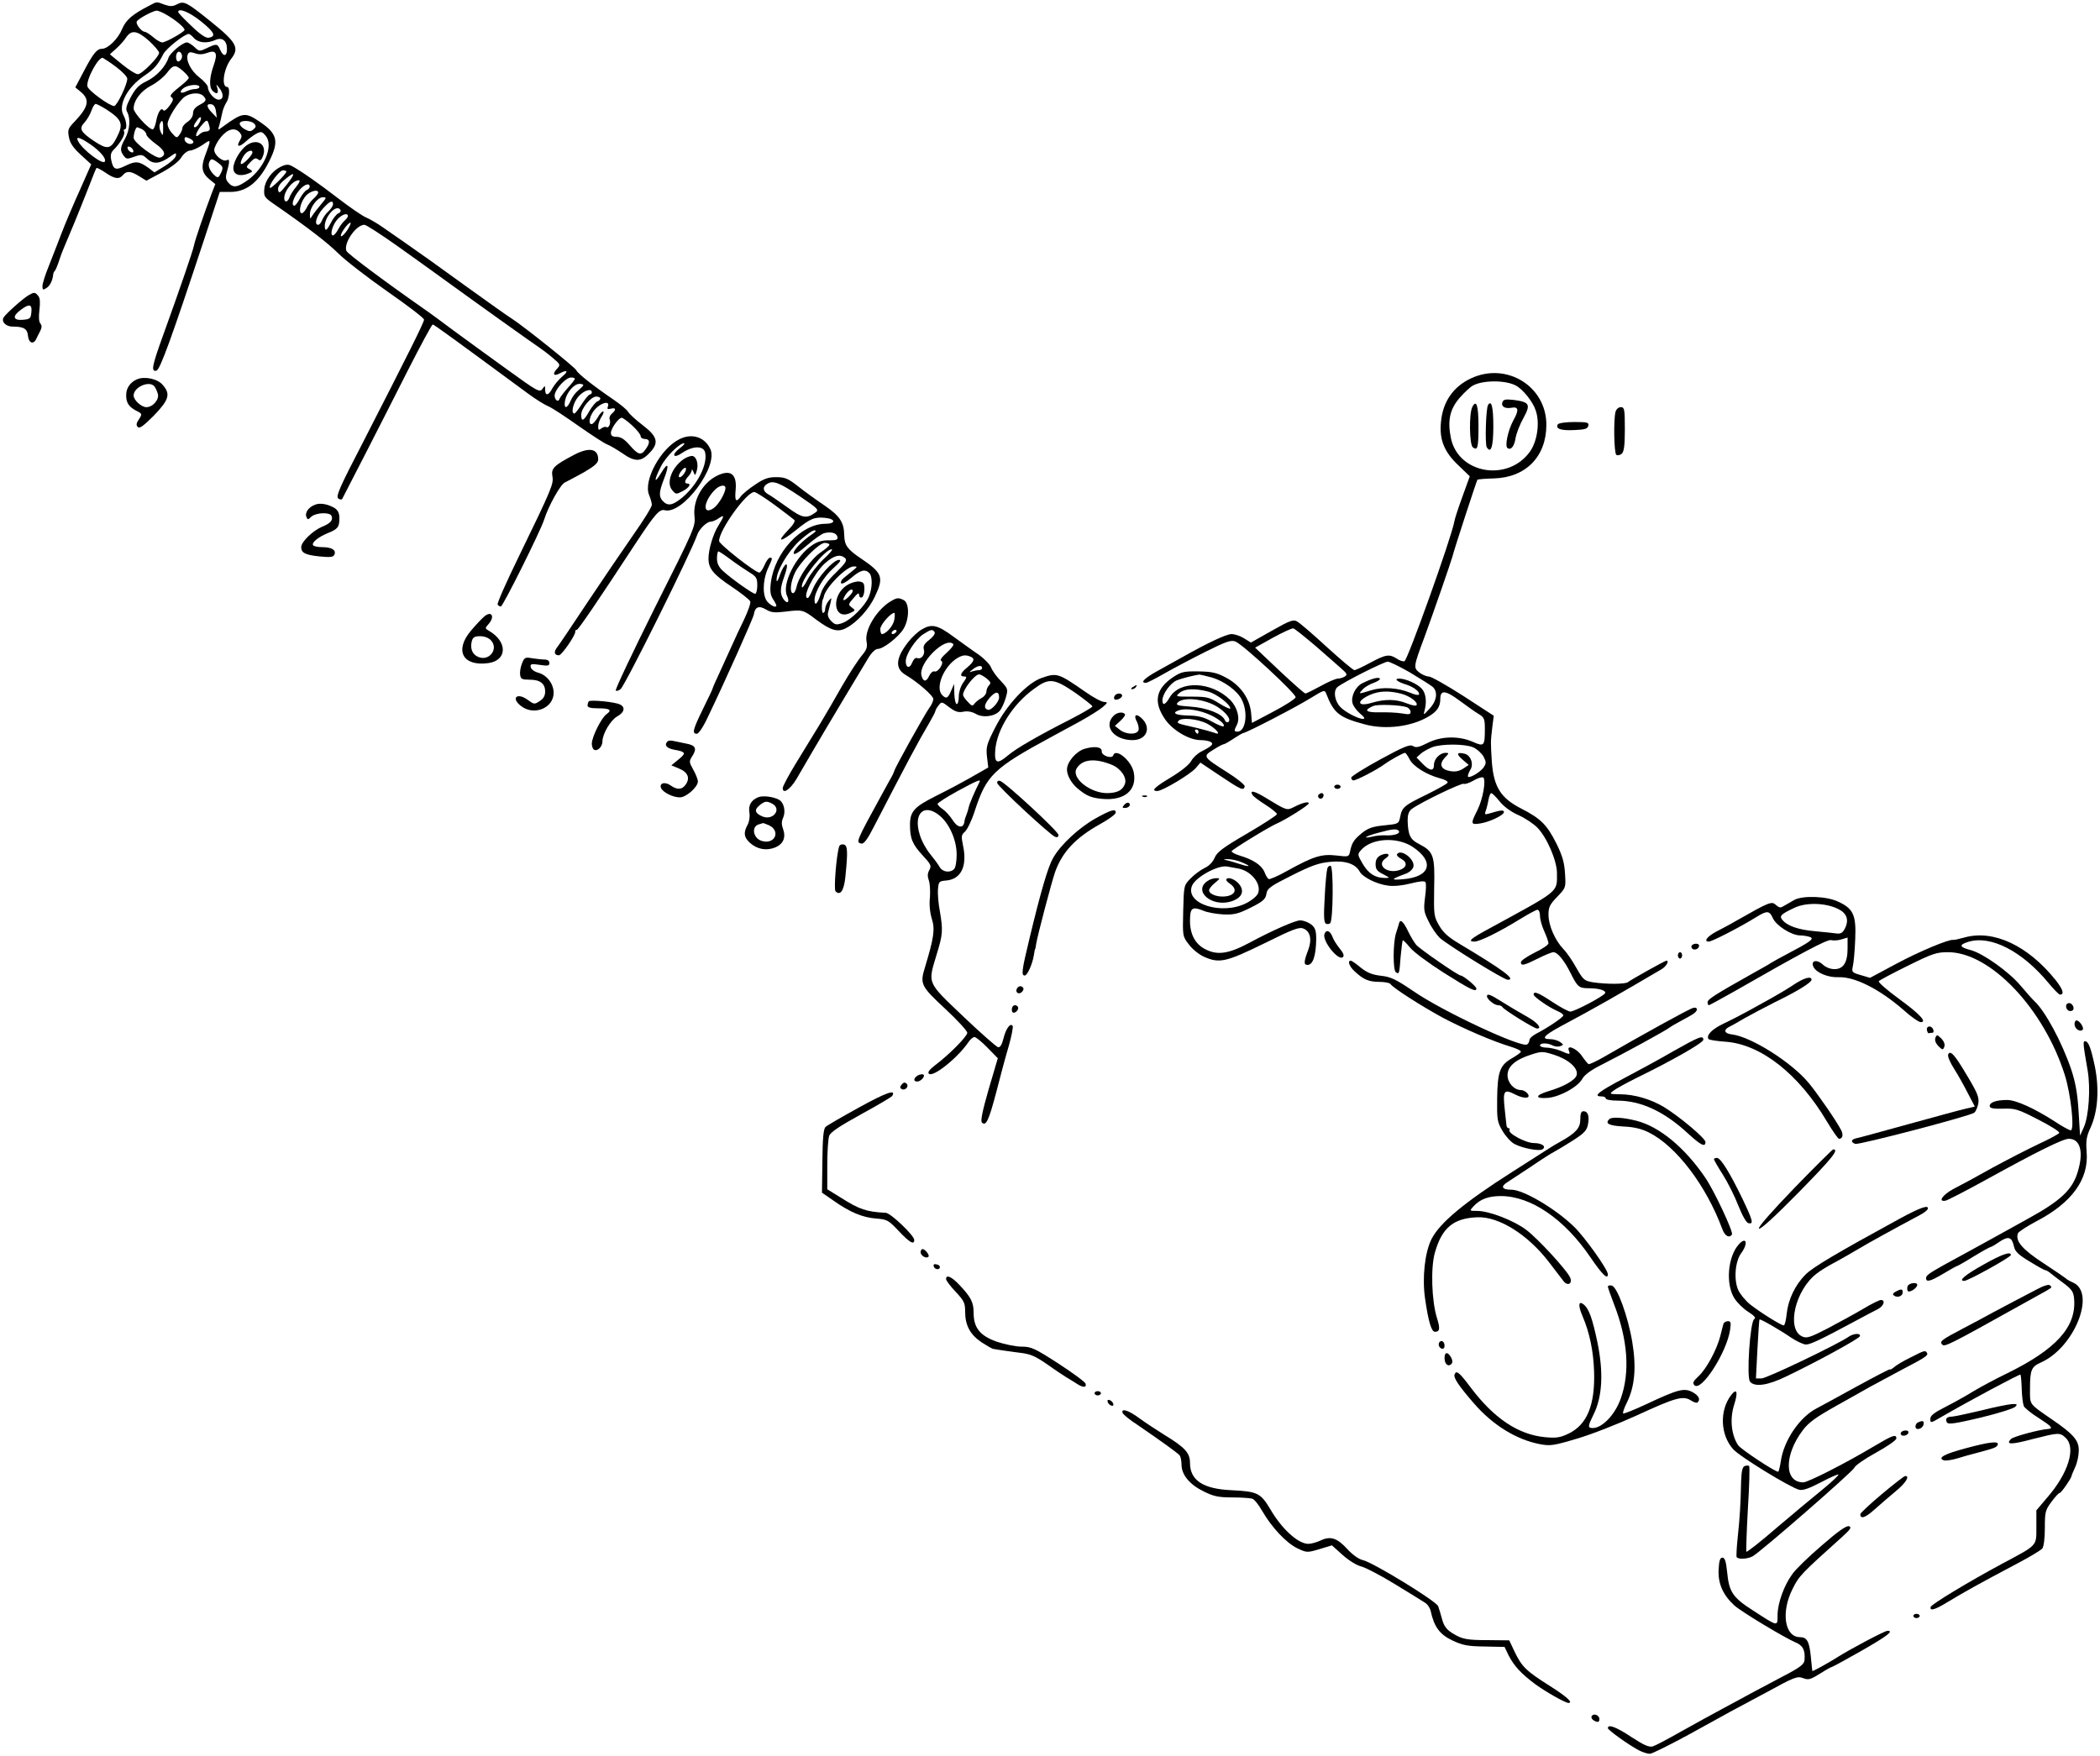 <?xml version="1.0" standalone="no"?>
<!DOCTYPE svg PUBLIC "-//W3C//DTD SVG 20010904//EN"
 "http://www.w3.org/TR/2001/REC-SVG-20010904/DTD/svg10.dtd">
<svg version="1.0" xmlns="http://www.w3.org/2000/svg"
 width="990pt" height="828pt" viewBox="0 0 990 828"
 preserveAspectRatio="xMidYMid meet">
<g transform="translate(0,828) scale(0.1,-0.1)"
fill="#000000" stroke="none">
<path d="M705 8254 c-82 -42 -111 -68 -129 -110 -19 -47 -67 -94 -95 -94 -24
0 -42 -22 -87 -108 l-39 -74 28 -23 c41 -36 34 -69 -30 -137 -32 -33 -35 -40
-28 -75 5 -28 20 -50 56 -83 l49 -45 -53 -120 c-30 -66 -69 -158 -87 -205 -18
-47 -45 -117 -61 -157 -16 -39 -29 -81 -29 -92 0 -18 3 -20 19 -9 17 10 29 36
32 65 0 5 4 13 9 18 4 6 13 28 20 50 7 22 21 58 31 80 20 46 56 133 106 260
19 50 36 92 38 93 2 2 21 -8 42 -22 43 -30 65 -33 83 -11 17 20 36 19 76 -6
l34 -21 73 39 c44 24 80 51 92 71 11 18 29 31 40 32 11 0 38 12 59 26 43 30
43 31 11 -55 -18 -51 -13 -78 24 -108 l26 -21 -19 -49 c-33 -88 -78 -218 -82
-242 -6 -28 -66 -203 -143 -416 -55 -152 -60 -178 -34 -173 17 3 70 149 225
618 l74 225 50 0 c80 0 140 51 191 161 37 80 27 115 -47 166 -74 51 -84 50
-179 -19 -24 -18 -25 -18 -17 7 4 14 10 39 13 55 3 17 12 39 19 50 16 22 19
75 5 75 -29 0 -17 87 19 133 40 51 25 78 -97 176 -113 91 -126 98 -158 81 -21
-11 -32 -11 -59 -2 -40 15 -35 15 -71 -4z m84 -46 c42 -25 81 -58 81 -69 0 -9
-88 -59 -105 -59 -8 0 -27 11 -43 25 -17 14 -34 25 -39 25 -16 0 -45 38 -38
49 8 14 76 50 94 51 7 0 30 -10 50 -22z m159 -29 c63 -51 73 -71 35 -77 -13
-2 -41 17 -81 56 -34 32 -62 62 -62 65 0 22 53 0 108 -44z m-245 -92 c26 -24
47 -49 47 -56 0 -19 -81 -101 -100 -101 -10 0 -43 21 -75 47 l-57 47 30 27
c17 15 38 39 47 53 25 37 53 32 108 -17z m212 13 c20 -22 61 -26 99 -9 33 15
56 -2 56 -42 0 -36 -17 -38 -32 -4 -13 30 -17 30 -63 8 -34 -16 -36 -16 -58 5
-13 12 -29 22 -36 22 -20 0 -80 -50 -87 -73 -13 -41 -57 -88 -103 -110 -36
-17 -52 -34 -74 -74 -22 -42 -26 -57 -17 -72 16 -31 12 -83 -10 -124 -24 -43
-25 -57 -7 -81 12 -17 17 -17 50 -5 34 12 38 11 61 -10 29 -27 60 -24 109 11
27 19 29 19 26 3 -2 -10 -26 -32 -52 -48 l-49 -30 -26 20 c-46 33 -62 35 -109
12 -49 -24 -59 -20 -69 28 -4 23 -1 35 14 49 30 30 54 72 47 84 -3 5 -2 10 3
10 12 0 9 40 -6 67 -26 48 18 131 97 185 48 32 65 52 91 103 13 26 100 95 120
95 4 0 15 -9 25 -20z m-58 -94 c-4 -9 -11 -16 -17 -16 -11 0 -14 33 -3 43 11
11 26 -10 20 -27z m118 24 c44 17 53 0 32 -59 -20 -57 -22 -102 -5 -119 19
-19 30 -14 23 11 -7 22 -7 22 9 2 22 -28 20 -55 -3 -55 -21 0 -51 35 -51 60
-1 8 -19 29 -40 45 -40 31 -65 80 -55 108 5 12 12 13 34 6 18 -7 37 -6 56 1z
m-427 -66 c29 -22 52 -46 52 -55 0 -28 -49 -129 -62 -129 -23 1 -123 74 -126
93 -6 33 53 141 73 134 6 -3 35 -22 63 -43z m315 -19 c15 -13 27 -28 27 -32 0
-4 -14 -19 -32 -33 -53 -42 -61 -52 -48 -60 9 -6 6 -16 -11 -39 -13 -18 -26
-27 -29 -21 -10 16 -26 -9 -34 -52 -4 -21 -11 -38 -16 -38 -19 0 -90 78 -90
98 0 38 34 83 82 108 26 13 59 40 74 59 31 41 40 42 77 10z m77 -75 c0 -5 -9
-10 -21 -10 -11 0 -29 -5 -41 -11 -27 -14 -36 -2 -12 16 22 16 74 20 74 5z
m18 -42 c18 -18 15 -26 -18 -43 -20 -11 -30 -23 -30 -39 0 -14 -10 -30 -25
-40 -14 -9 -25 -22 -25 -29 0 -7 -6 -21 -13 -31 -13 -18 -15 -18 -35 5 -12 12
-22 32 -22 44 0 27 51 107 81 129 28 19 70 21 87 4z m-455 -65 c73 -48 80 -68
47 -132 -28 -55 -44 -58 -107 -16 -64 43 -72 59 -44 88 11 13 26 37 32 55 6
18 15 32 20 32 5 0 28 -12 52 -27z m515 -8 l4 -30 -24 25 c-26 27 -26 43 0 38
10 -2 18 -15 20 -33z m-78 -54 c-6 -12 -15 -21 -21 -21 -10 0 -5 13 14 38 15
19 20 7 7 -17z m49 -28 c1 -7 -7 -13 -17 -13 -10 0 -23 -5 -30 -12 -26 -26
-22 3 4 36 25 30 30 33 36 18 3 -9 7 -23 7 -29z m-220 0 c0 -34 -1 -36 -11
-16 -6 12 -8 29 -5 37 11 27 17 18 16 -21z m430 23 c9 -10 8 -16 -4 -26 -13
-11 -20 -11 -40 0 -14 7 -25 19 -25 27 0 17 54 17 69 -1z m-528 -26 c10 -6 19
-17 19 -24 0 -7 20 -27 45 -45 43 -31 50 -53 21 -64 -20 -8 -126 71 -126 93 0
21 10 50 17 50 2 0 13 -5 24 -10z m460 -16 c10 -13 10 -19 0 -36 -19 -31 -4
-34 27 -6 15 14 38 31 51 38 22 11 27 10 44 -11 36 -44 -3 -145 -79 -204 -53
-39 -74 -43 -97 -17 -13 15 -15 25 -7 53 13 44 13 62 0 54 -18 -11 -60 23 -60
48 0 12 14 39 31 60 33 40 67 48 90 21z m-221 -48 c-12 -12 -40 0 -40 18 0 11
5 12 24 3 15 -7 21 -16 16 -21z m-485 -6 c48 -33 77 -68 69 -82 -10 -16 -104
55 -125 95 -15 26 6 21 56 -13z m203 -29 c3 -8 -1 -12 -9 -9 -7 2 -15 10 -17
17 -3 8 1 12 9 9 7 -2 15 -10 17 -17z m402 -60 c22 -17 23 -22 12 -46 -11 -23
-15 -25 -28 -14 -23 19 -35 46 -28 63 8 20 13 20 44 -3z"/>
<path d="M1163 7595 c-30 -21 -63 -77 -63 -108 0 -30 29 -41 69 -26 24 10 24
11 8 21 -18 9 -18 11 4 34 17 18 25 21 35 13 11 -9 16 -5 24 16 20 54 -27 85
-77 50z m27 -34 c0 -13 -47 -61 -54 -54 -6 7 13 45 28 55 15 10 26 10 26 -1z"/>
<path d="M1322 7493 c-40 -20 -73 -65 -76 -104 -3 -36 0 -40 51 -75 153 -106
245 -177 298 -229 33 -33 138 -114 232 -180 95 -66 172 -125 172 -132 1 -12
-75 -163 -291 -585 -105 -202 -125 -248 -114 -258 8 -6 16 -7 19 -3 9 16 196
381 307 601 62 122 116 222 120 222 6 0 107 -74 448 -325 35 -26 78 -53 95
-60 18 -7 83 -50 145 -94 63 -44 123 -83 135 -87 11 -4 42 -22 69 -40 59 -42
88 -43 127 -3 49 49 43 79 -29 134 -33 25 -64 54 -69 63 -5 10 -36 35 -68 57
-98 67 -170 124 -176 139 -5 13 -244 204 -302 242 -17 10 -118 82 -225 159
-107 78 -229 165 -270 193 -41 29 -94 65 -118 82 -24 17 -57 36 -75 44 -18 7
-77 48 -132 90 -96 74 -178 131 -221 154 -15 8 -28 7 -52 -5z m28 -22 c-1 -12
-72 -82 -77 -77 -10 10 44 83 61 83 9 0 16 -3 16 -6z m3 -60 c-33 -42 -38 -45
-42 -27 -2 14 8 30 30 48 50 42 55 34 12 -21z m44 -11 c-14 -16 -28 -39 -32
-50 -8 -24 -25 -27 -25 -4 0 34 40 83 68 84 9 0 4 -11 -11 -30z m63 0 c0 -6
-6 -13 -14 -16 -7 -3 -22 -21 -32 -40 -10 -19 -22 -34 -26 -34 -16 0 -7 34 18
67 24 32 54 44 54 23z m40 -28 c0 -5 -9 -17 -21 -28 -12 -10 -28 -31 -35 -47
-8 -15 -19 -25 -24 -22 -14 9 -1 56 23 83 20 21 57 31 57 14z m14 -55 c-16
-19 -34 -42 -41 -53 -11 -18 -12 -18 -12 4 -1 33 36 82 61 82 19 0 18 -2 -8
-33z m56 0 c0 -8 -10 -22 -21 -33 -12 -10 -25 -29 -30 -41 -5 -13 -13 -23 -19
-23 -20 0 -9 40 21 75 33 37 49 44 49 22z m35 -27 c3 -6 -1 -13 -10 -16 -9 -4
-26 -25 -37 -48 -16 -30 -23 -36 -26 -23 -10 46 53 120 73 87z m35 -29 c0 -5
-7 -14 -16 -22 -8 -7 -22 -25 -30 -41 -8 -15 -19 -28 -24 -28 -17 0 -2 51 21
76 22 24 49 32 49 15z m-2 -65 c-13 -19 -26 -32 -30 -30 -9 6 32 64 44 64 4 0
-2 -15 -14 -34z m231 -73 c75 -53 183 -131 241 -173 114 -83 398 -286 434
-310 12 -8 40 -29 61 -47 38 -32 38 -33 20 -53 -22 -24 -15 -36 13 -21 37 20
44 11 12 -15 -17 -15 -37 -39 -46 -55 -17 -34 -34 -38 -34 -7 0 21 -1 21 -13
4 -13 -18 -24 -11 -168 93 -85 61 -197 143 -249 181 -52 39 -117 87 -145 106
-190 133 -357 258 -362 271 -14 36 45 123 85 123 8 0 76 -44 151 -97z m841
-629 c0 -4 -15 -23 -34 -44 -18 -20 -35 -43 -38 -50 -7 -23 -29 0 -22 23 9 31
54 77 76 77 10 0 18 -3 18 -6z m40 -30 c0 -3 -11 -14 -24 -25 -13 -10 -29 -32
-36 -49 -17 -40 -34 -39 -26 2 8 38 42 78 68 78 10 0 18 -3 18 -6z m40 -34 c0
-5 -4 -10 -9 -10 -5 0 -22 -20 -38 -45 -15 -24 -31 -44 -35 -45 -18 0 -6 51
18 79 25 30 64 42 64 21z m40 -29 c0 -5 -6 -11 -14 -14 -8 -3 -25 -24 -38 -46
-26 -47 -38 -52 -38 -17 0 31 46 86 71 86 10 0 19 -4 19 -9z m36 -37 c-5 -13
-2 -15 14 -11 24 6 26 -5 5 -23 -9 -7 -14 -19 -11 -27 7 -18 -4 -44 -15 -37
-6 3 -16 0 -24 -6 -12 -10 -15 -9 -15 9 0 12 7 33 16 46 9 14 12 25 7 25 -5 0
-17 -13 -26 -30 -10 -16 -22 -30 -28 -30 -19 0 -8 45 18 72 30 31 69 39 59 12z
m114 -90 c22 -20 40 -43 40 -50 0 -8 9 -14 20 -14 24 0 26 -18 4 -48 -21 -31
-35 -28 -75 18 -24 28 -42 40 -61 40 -21 0 -28 5 -28 19 0 20 36 71 51 71 5 0
27 -16 49 -36z"/>
<path d="M135 6888 c-25 -14 -107 -87 -118 -105 -12 -20 11 -43 42 -43 53 0
70 -10 73 -44 3 -33 25 -42 38 -16 4 8 12 25 19 38 9 17 9 27 1 37 -7 8 -8 32
-4 64 4 35 3 56 -6 66 -15 18 -19 18 -45 3z m13 -80 c-3 -30 -6 -33 -40 -36
-47 -4 -51 17 -10 47 40 30 54 27 50 -11z"/>
<path d="M6935 6496 c-84 -39 -134 -111 -142 -208 -8 -82 16 -140 83 -203 l53
-51 -34 -94 c-19 -52 -37 -106 -39 -120 -13 -74 -220 -653 -235 -658 -7 -2
-23 3 -36 12 -35 23 -52 20 -125 -19 -35 -19 -69 -35 -75 -35 -6 0 -64 49
-130 109 -66 61 -129 115 -141 121 -17 10 -35 3 -118 -44 l-99 -56 -32 20
c-18 11 -44 20 -59 20 -25 0 -114 -42 -236 -111 -30 -17 -83 -46 -117 -65 -59
-33 -79 -54 -51 -54 6 0 45 20 87 44 42 24 129 70 193 102 98 49 121 57 142
49 36 -14 287 -247 284 -263 -2 -8 -49 -38 -104 -67 l-102 -54 -4 48 c-7 68
-50 129 -117 165 -45 24 -66 29 -131 30 -68 1 -81 -2 -118 -26 -83 -55 -96
-117 -40 -199 35 -52 114 -99 168 -99 19 0 41 -4 48 -9 15 -9 6 -19 -45 -45
-18 -9 -39 -29 -47 -44 -9 -17 -47 -48 -95 -77 -80 -48 -96 -65 -65 -65 24 0
156 79 181 108 l22 26 94 -63 c99 -66 110 -71 115 -49 1 7 -36 37 -82 66 -115
73 -117 75 -67 106 22 14 44 26 48 26 5 0 26 12 47 26 21 14 43 27 49 28 20 4
248 122 317 165 64 39 65 39 73 18 35 -91 62 -111 182 -143 96 -26 219 -11
299 37 41 24 56 46 56 84 0 43 25 40 91 -9 34 -25 74 -54 90 -63 26 -16 29
-23 29 -69 0 -82 -3 -86 -57 -62 -66 29 -151 27 -214 -6 -40 -20 -54 -23 -68
-14 -14 9 -42 -2 -154 -63 -75 -41 -137 -80 -137 -86 0 -7 5 -13 10 -13 15 0
109 49 145 75 30 22 90 55 99 55 3 0 12 -13 21 -30 17 -34 80 -73 143 -90 24
-6 40 -15 36 -21 -3 -6 -47 -30 -97 -55 -107 -52 -117 -60 -126 -105 -7 -34
-7 -34 -75 -41 -54 -5 -76 -13 -104 -35 -39 -32 -48 -45 -57 -86 -6 -28 -6
-28 -65 -21 -70 8 -108 -4 -231 -72 -44 -25 -84 -42 -88 -39 -5 2 -14 17 -20
33 -13 32 -54 59 -115 77 -23 7 -40 16 -40 21 1 7 178 116 214 131 40 17 150
86 150 95 0 10 -31 3 -73 -19 -30 -15 -32 -15 -130 45 -54 33 -78 38 -62 13 3
-6 31 -27 61 -46 30 -19 54 -39 54 -44 0 -5 -63 -46 -140 -91 -115 -67 -143
-88 -154 -115 -9 -21 -27 -39 -49 -49 -18 -9 -48 -31 -65 -49 -31 -32 -31 -33
-34 -152 -3 -120 -3 -120 27 -159 16 -22 48 -47 70 -57 73 -33 104 -26 284 62
141 70 167 79 187 70 32 -14 40 -53 20 -104 -20 -53 -20 -67 -2 -67 26 0 40
44 41 123 0 39 -5 53 -24 68 -13 10 -36 19 -52 19 -23 0 -134 -49 -234 -103
-102 -55 -155 -63 -213 -33 -47 24 -72 70 -72 134 0 61 10 69 62 48 20 -9 63
-16 96 -18 50 -2 70 3 128 32 58 29 70 40 74 64 4 27 18 37 120 88 93 47 128
59 181 64 71 7 119 -9 139 -46 14 -26 79 -59 133 -66 26 -4 68 0 107 10 43 11
66 13 70 6 4 -6 3 -38 -2 -72 -7 -56 -6 -68 17 -113 13 -28 37 -62 52 -77 36
-33 302 -198 321 -198 41 0 -21 46 -230 171 -49 29 -75 52 -93 84 -25 43 -26
49 -24 178 4 153 -3 172 -71 207 -42 21 -52 42 -54 111 0 27 5 43 19 54 38 29
236 125 246 119 5 -3 26 4 45 15 20 12 40 18 46 15 15 -10 -1 -103 -28 -156
-32 -63 -31 -68 14 -61 45 7 112 39 112 54 0 11 -17 9 -69 -7 -21 -6 -23 -5
-17 12 4 10 10 34 13 52 3 17 9 32 13 32 5 0 22 -17 39 -38 19 -24 52 -49 88
-65 32 -14 72 -41 90 -59 46 -47 93 -157 93 -215 0 -93 17 -78 -322 -263 -85
-46 -101 -60 -67 -60 25 0 116 45 215 106 39 24 76 44 82 44 7 0 12 -13 12
-29 0 -16 9 -48 20 -72 11 -24 20 -50 20 -57 0 -7 -29 -27 -65 -44 -36 -18
-65 -38 -65 -45 0 -19 14 -16 80 17 33 17 66 30 73 30 20 0 51 -38 82 -100 32
-64 39 -70 85 -70 47 0 82 -10 77 -23 -4 -13 -144 -87 -164 -87 -9 0 -46 20
-84 45 -68 45 -89 53 -89 35 0 -10 71 -60 113 -78 15 -6 27 -15 27 -20 0 -9
-73 -58 -127 -86 -18 -9 -33 -23 -33 -31 0 -7 -5 -17 -11 -20 -27 -17 -396
155 -534 250 -84 57 -108 69 -156 74 -42 5 -65 15 -95 39 -21 18 -42 32 -46
32 -17 0 -7 -28 20 -52 40 -37 65 -48 116 -48 25 0 48 -5 51 -10 11 -18 146
-104 245 -158 98 -52 239 -113 323 -138 26 -8 47 -18 47 -23 0 -4 -18 -17 -40
-30 -59 -33 -70 -63 -72 -190 -1 -101 0 -111 26 -155 15 -25 40 -53 57 -61 38
-20 114 -34 130 -25 21 13 -1 30 -40 30 -38 0 -124 46 -115 62 3 4 1 8 -4 8
-5 0 -9 6 -10 13 -1 6 -4 40 -8 74 -10 90 -4 99 47 73 46 -24 80 -20 59 5 -7
8 -20 15 -30 15 -32 0 -63 34 -63 70 0 41 36 73 111 97 49 16 55 16 109 -1 68
-22 114 -63 106 -95 -6 -24 -60 -55 -135 -77 -62 -19 -63 -36 0 -31 58 6 139
51 161 89 11 20 41 42 91 67 107 54 302 161 320 175 8 6 35 22 60 35 25 13 51
28 58 34 19 15 14 30 -7 24 -17 -4 -244 -129 -425 -234 -32 -18 -62 -32 -67
-31 -4 2 -18 19 -31 38 -24 36 -74 57 -62 26 8 -20 5 -20 -39 -1 -20 8 -50 15
-67 15 -16 0 -30 5 -30 10 0 13 36 13 60 0 10 -5 26 -7 36 -3 16 6 16 7 -2 20
-10 7 -31 13 -47 13 -43 0 -29 17 48 59 172 92 266 146 477 270 23 13 39 41
24 41 -7 0 -171 -92 -181 -101 -10 -10 -99 -11 -165 -1 -41 7 -46 11 -78 67
-18 33 -46 74 -62 90 -39 41 -70 111 -70 162 0 35 6 48 41 84 41 43 41 43 37
109 -3 52 -12 84 -40 141 -45 90 -74 119 -168 167 -95 49 -128 101 -137 219
-6 95 -6 95 2 163 l7 55 -143 93 c-78 50 -152 92 -163 92 -12 0 -32 9 -45 19
-28 22 -28 27 24 166 40 109 123 348 132 380 9 37 115 360 118 363 2 2 37 5
77 6 151 4 248 103 248 253 0 182 -188 297 -355 219z m211 -34 c34 -18 81 -77
94 -118 20 -58 7 -145 -27 -193 -103 -145 -338 -106 -373 63 -17 83 -5 137 42
191 22 25 50 51 62 57 47 26 154 26 202 0z m-944 -1228 c51 -45 107 -93 123
-108 25 -22 28 -27 15 -36 -8 -5 -23 -10 -33 -10 -10 0 -47 -16 -81 -35 -35
-19 -67 -35 -72 -35 -5 0 -60 49 -123 108 l-114 108 84 47 c46 25 89 45 96 44
6 -1 53 -39 105 -83z m445 -125 c48 -29 96 -59 106 -67 27 -23 21 -67 -14
-104 -28 -31 -30 -32 -23 -8 11 41 6 81 -13 102 -20 23 -76 48 -106 48 -28 0
-11 -15 35 -29 36 -12 66 -37 56 -47 -3 -3 -21 1 -39 9 -58 24 -130 29 -185
12 -62 -19 -61 -19 -39 5 9 10 33 24 51 30 19 7 32 16 29 20 -6 9 -39 0 -83
-22 -32 -16 -54 -62 -46 -93 3 -14 20 -36 36 -50 21 -17 25 -25 13 -25 -22 0
-87 34 -107 57 -27 29 -33 76 -13 93 27 23 218 119 237 120 9 0 56 -23 105
-51z m-933 -24 c57 -17 119 -62 140 -104 31 -60 19 -151 -20 -151 -17 0 -17 5
-3 32 16 31 2 84 -32 118 -88 87 -237 93 -285 11 -20 -35 -34 -40 -34 -13 0
29 38 82 68 94 23 9 77 23 105 27 5 0 32 -6 61 -14z m-19 -66 c39 -10 105 -60
105 -80 0 -4 -23 6 -52 24 -46 29 -59 32 -130 32 -77 0 -78 0 -57 18 24 20 71
22 134 6z m910 -10 c43 -11 84 -43 72 -55 -3 -4 -24 1 -47 10 -50 20 -102 20
-163 2 -70 -21 -74 9 -7 38 42 18 86 20 145 5z m-863 -64 c42 -28 64 -60 48
-70 -6 -3 -13 1 -16 10 -12 29 -85 58 -162 63 -58 4 -70 7 -61 18 25 30 130
19 191 -21z m891 0 c9 -4 17 -14 17 -22 0 -12 -8 -13 -42 -7 -24 4 -71 6 -106
5 -64 -1 -75 10 -28 30 22 9 128 5 159 -6z m-926 -37 c42 -20 70 -44 61 -53
-3 -3 -27 7 -54 22 -37 21 -64 28 -111 29 -64 1 -83 13 -41 26 33 9 96 -1 145
-24z m-17 -40 c44 -23 73 -60 34 -43 -11 4 -48 14 -84 23 -92 21 -92 21 -85
32 11 18 89 11 135 -12z m-40 -38 c0 -5 -2 -10 -4 -10 -3 0 -8 5 -11 10 -3 6
-1 10 4 10 6 0 11 -4 11 -10z m1295 -74 c18 -8 40 -28 49 -44 13 -26 13 -31 0
-51 -18 -25 -74 -56 -74 -41 0 6 5 19 11 29 18 27 3 70 -27 77 -37 9 -40 -2
-8 -29 l28 -24 -27 -18 c-19 -12 -37 -15 -61 -11 -44 8 -53 32 -25 63 21 21
21 23 4 23 -27 0 -55 -29 -55 -57 0 -31 -20 -29 -54 6 l-28 29 21 19 c12 10
36 23 54 30 45 16 151 16 192 -1z m-350 -395 c7 -12 -24 -22 -61 -20 -16 1
-45 -1 -64 -6 -54 -12 -31 3 31 19 65 18 86 19 94 7z m64 -74 c106 -70 85
-143 -46 -153 -59 -5 -57 0 14 26 17 6 33 21 36 32 10 35 -59 88 -77 60 -3 -5
6 -15 20 -22 31 -17 27 -41 -9 -53 -59 -19 -111 25 -64 56 27 18 8 29 -24 14
-17 -9 -24 -21 -24 -42 0 -24 7 -33 35 -47 34 -18 34 -18 8 -18 -45 0 -77 21
-104 67 -25 43 -25 45 -7 65 49 56 169 63 242 15z m-818 -68 c19 -7 38 -16 44
-20 5 -5 -11 -3 -35 5 -25 8 -54 17 -65 19 -19 4 -19 5 1 6 12 0 36 -4 55 -10z
m-6 -34 c62 -10 113 -72 96 -117 -5 -13 -29 -33 -56 -47 -116 -58 -288 -3
-256 81 15 41 123 100 166 92 11 -2 33 -6 50 -9z"/>
<path d="M7083 6384 c-8 -20 11 -32 41 -27 35 7 38 -10 11 -58 -26 -48 -42
-123 -28 -132 17 -11 32 9 38 48 4 22 20 64 37 94 35 64 29 75 -45 85 -38 4
-49 3 -54 -10z"/>
<path d="M6941 6361 c-16 -30 -14 -176 2 -190 23 -18 27 -2 27 100 0 98 -10
127 -29 90z"/>
<path d="M7015 6370 c-10 -16 -15 -184 -6 -199 20 -32 31 3 31 99 0 91 -9 126
-25 100z"/>
<path d="M5698 4129 c-80 -46 12 -130 108 -99 45 15 61 43 40 75 -16 25 -53
42 -64 30 -4 -4 3 -14 16 -22 35 -24 28 -51 -14 -59 -39 -7 -84 8 -84 28 0 7
12 22 28 35 24 20 25 22 7 22 -11 0 -28 -4 -37 -10z"/>
<path d="M645 6491 c-30 -13 -49 -40 -50 -70 -2 -37 11 -59 46 -77 30 -15 30
-16 14 -41 -13 -19 -14 -28 -5 -37 8 -8 27 6 76 55 71 74 79 101 41 144 -24
29 -86 42 -122 26z m83 -33 c5 -7 13 -23 16 -35 8 -26 -23 -63 -54 -63 -23 0
-60 33 -60 55 0 40 74 72 98 43z"/>
<path d="M7616 6338 c-10 -39 -7 -196 4 -203 6 -4 17 -1 25 5 11 10 15 38 15
116 0 95 -2 104 -19 104 -11 0 -21 -9 -25 -22z"/>
<path d="M7344 6279 c-12 -21 14 -30 77 -27 51 2 64 6 67 21 3 15 -5 17 -67
17 -39 0 -73 -5 -77 -11z"/>
<path d="M3203 6209 c-89 -44 -171 -196 -143 -263 7 -17 13 -38 13 -46 1 -9
-38 -72 -86 -140 -48 -69 -144 -210 -214 -315 -69 -104 -134 -201 -144 -214
-20 -24 -17 -41 6 -41 13 0 81 98 77 113 -1 4 2 7 7 7 7 0 93 126 279 410 89
135 111 161 136 154 84 -21 253 206 215 288 -26 57 -87 77 -146 47z m5 -40
c-45 -33 -36 -55 9 -24 49 33 99 34 107 2 13 -55 -34 -150 -105 -211 -47 -39
-69 -44 -93 -20 -21 21 -20 43 4 105 27 69 20 84 -13 29 -34 -56 -35 -36 -2
29 23 47 88 111 110 111 5 0 -2 -10 -17 -21z"/>
<path d="M3223 6115 c-56 -39 -83 -111 -55 -145 18 -22 19 -22 50 -6 31 16 43
36 22 36 -15 0 -12 16 5 34 8 8 15 21 16 28 0 7 4 4 8 -7 8 -19 8 -19 15 3 11
33 -1 72 -22 72 -10 0 -27 -7 -39 -15z m4 -65 c-11 -18 -27 -27 -27 -15 0 13
25 43 32 39 4 -3 2 -14 -5 -24z"/>
<path d="M2704 6134 c-93 -49 -106 -63 -100 -99 7 -36 -1 -56 -160 -383 -57
-117 -102 -218 -98 -223 3 -5 10 -9 15 -9 10 0 188 358 204 409 20 64 77 167
98 176 12 6 52 27 90 48 51 30 67 44 67 61 0 51 -43 59 -116 20z"/>
<path d="M3377 6035 c-67 -35 -111 -116 -103 -189 5 -48 1 -58 -187 -432 -105
-211 -188 -386 -184 -390 3 -4 14 -1 23 7 21 17 331 641 361 727 9 27 45 62
63 62 8 0 26 7 38 16 28 19 28 13 -1 -34 -25 -39 -47 -113 -47 -156 0 -47 23
-75 107 -131 46 -31 86 -62 90 -71 3 -8 -11 -47 -30 -87 -19 -39 -45 -94 -57
-122 -12 -27 -38 -83 -56 -123 -19 -40 -34 -75 -34 -77 0 -3 -20 -46 -45 -96
-48 -98 -54 -119 -30 -119 9 0 31 33 54 83 79 164 212 462 215 480 5 35 24 43
57 23 25 -15 41 -16 92 -10 80 10 83 9 145 -38 70 -52 102 -61 142 -39 50 26
107 89 134 147 44 92 36 112 -63 179 -66 44 -80 64 -81 110 -1 62 -20 91 -91
140 -40 27 -97 68 -127 92 -47 37 -62 43 -103 43 -37 0 -58 -7 -100 -36 -29
-19 -59 -44 -67 -55 -22 -31 -29 -22 -24 31 7 76 -25 99 -91 65z m396 -97 c84
-57 89 -62 71 -75 -42 -30 -61 -27 -131 24 -38 27 -78 55 -91 62 -26 14 -29
36 -4 50 27 17 57 5 155 -61z m-353 41 c0 -24 -34 -81 -57 -96 -53 -35 -47 33
8 88 21 21 49 26 49 8z m232 -80 c46 -34 87 -66 93 -71 5 -5 -6 -24 -30 -48
-57 -59 -36 -59 37 0 68 55 88 63 138 58 51 -5 51 -28 0 -28 -113 0 -238 -135
-256 -277 -5 -40 -2 -59 10 -78 9 -13 16 -27 16 -30 0 -12 -21 -4 -40 15 -26
26 -26 100 0 159 23 50 23 51 9 51 -5 0 -17 -16 -25 -35 -8 -19 -19 -35 -24
-35 -20 0 -190 134 -190 149 0 51 129 231 166 231 7 0 51 -28 96 -61z m178
-137 c-49 -33 -93 -79 -88 -92 2 -8 24 5 63 39 32 28 69 54 81 57 33 8 58 1
62 -18 3 -13 -5 -16 -40 -16 -29 1 -55 -6 -78 -22 -78 -51 -145 -184 -120
-239 14 -30 3 -42 -16 -17 -17 25 -17 50 1 101 8 22 15 47 15 55 0 23 -20 -3
-35 -46 -8 -23 -14 -31 -14 -19 -1 42 51 130 106 183 31 28 64 52 72 51 11 0
8 -5 -9 -17z m80 -51 c0 -4 -18 -20 -40 -35 -45 -30 -105 -115 -115 -164 -4
-19 -12 -31 -18 -29 -15 5 -10 53 11 97 24 50 114 140 140 140 12 0 22 -4 22
-9z m-28 -68 c-28 -27 -62 -70 -76 -98 -16 -31 -26 -42 -26 -30 0 39 110 175
141 175 7 0 -10 -21 -39 -47z m-438 -1 c28 -21 68 -48 89 -61 33 -20 37 -27
37 -62 0 -21 -5 -39 -10 -39 -12 0 -112 71 -152 108 -20 18 -28 36 -28 59 0
18 3 33 7 33 3 0 29 -17 57 -38z m540 6 c11 -10 3 -23 -43 -68 -38 -36 -62
-70 -71 -98 -15 -49 -30 -64 -30 -31 0 37 43 110 89 150 31 28 39 39 26 39
-26 0 -100 -82 -122 -135 -10 -25 -21 -45 -25 -45 -29 0 29 116 80 163 43 38
73 46 96 25z m36 -59 c-14 -11 -33 -27 -43 -35 -10 -8 -15 -19 -12 -24 4 -6
25 5 48 25 43 37 65 43 85 23 16 -16 15 -71 -2 -112 -19 -45 -85 -110 -125
-124 -28 -10 -35 -8 -52 9 -14 14 -19 28 -15 42 3 12 9 33 12 47 5 24 5 24
-10 6 -9 -11 -16 -28 -16 -38 0 -10 -4 -18 -10 -18 -8 0 -7 57 1 68 1 1 2 5 3
10 9 43 107 142 141 141 18 0 18 -1 -5 -20z"/>
<path d="M3994 5521 c-77 -47 -66 -168 13 -132 26 12 27 13 9 26 -18 14 -18
15 8 45 18 22 26 27 26 15 0 -9 6 -15 13 -12 6 2 12 19 12 38 0 29 -4 34 -25
37 -14 1 -39 -6 -56 -17z m26 -28 c0 -10 -32 -43 -42 -43 -5 0 -1 11 8 25 15
23 34 33 34 18z"/>
<path d="M1485 5900 c-30 -11 -48 -37 -41 -56 6 -16 8 -16 24 0 22 19 88 22
95 3 8 -20 -5 -35 -45 -51 -44 -19 -98 -71 -98 -96 0 -27 19 -37 88 -44 52 -5
64 -3 69 10 8 21 -14 34 -59 34 -20 0 -39 4 -42 9 -8 12 23 38 69 57 48 19 55
29 55 71 0 23 -7 37 -22 47 -32 19 -69 26 -93 16z"/>
<path d="M4205 5448 c-68 -37 -130 -136 -120 -192 5 -26 1 -39 -18 -62 -24
-29 -62 -88 -98 -150 -47 -83 -59 -103 -104 -179 -27 -44 -77 -126 -112 -183
-35 -57 -63 -110 -63 -118 0 -31 35 -7 65 43 101 174 163 279 339 571 15 25
33 42 44 42 26 0 97 55 121 94 28 45 29 121 2 136 -24 12 -31 12 -56 -2z m11
-90 c-4 -28 -38 -67 -58 -68 -5 0 -8 11 -8 24 0 20 49 76 66 76 3 0 3 -14 0
-32z m9 -58 c-3 -5 -11 -10 -16 -10 -6 0 -7 5 -4 10 3 6 11 10 16 10 6 0 7 -4
4 -10z"/>
<path d="M2282 5372 c-11 -9 -39 -39 -61 -65 -80 -94 -40 -170 80 -154 91 12
93 102 3 153 -18 11 -18 12 -1 31 32 36 14 66 -21 35z m33 -112 c37 -41 -10
-101 -62 -77 -27 12 -37 39 -29 73 5 19 13 24 40 24 20 0 40 -8 51 -20z"/>
<path d="M4344 5311 c-17 -10 -45 -36 -62 -58 -60 -76 -64 -126 -12 -156 56
-33 130 -98 130 -113 0 -9 -8 -28 -19 -42 -24 -34 -163 -284 -165 -297 -1 -6
-12 -28 -25 -50 -12 -22 -27 -49 -33 -60 -123 -225 -124 -227 -97 -233 12 -2
29 21 59 80 161 311 208 400 262 491 15 26 28 51 28 55 0 4 7 16 15 26 14 18
15 18 50 -9 28 -21 43 -26 67 -21 19 4 40 0 58 -10 33 -20 89 -13 113 14 8 9
21 36 28 60 12 42 12 43 -22 80 -20 20 -41 49 -47 65 -6 15 -33 42 -58 60 -26
17 -79 56 -118 84 -77 57 -104 63 -152 34z m62 -12 c4 -7 -7 -22 -25 -36 -23
-18 -30 -30 -26 -44 8 -24 -11 -50 -31 -42 -8 3 -17 -5 -24 -22 -11 -29 -30
-25 -30 7 0 33 46 103 82 127 38 24 44 25 54 10z m88 -56 c4 -4 -10 -22 -31
-41 -24 -21 -33 -35 -26 -38 17 -7 -15 -57 -32 -50 -7 2 -17 -6 -24 -20 -14
-31 -29 -31 -37 1 -15 58 113 185 150 148z m80 -59 c23 -9 20 -22 -14 -51 -33
-27 -38 -43 -14 -43 13 0 12 -5 -5 -29 -12 -16 -21 -45 -21 -65 0 -20 -4 -36
-10 -36 -5 0 -10 21 -11 48 l-1 47 -14 -32 c-15 -36 -23 -40 -42 -21 -35 35 8
138 73 176 23 13 37 15 59 6z m56 -54 c0 -5 -6 -10 -14 -10 -8 0 -23 -3 -33
-6 -16 -6 -16 -5 2 9 23 19 45 22 45 7z m21 -49 c19 -16 22 -22 12 -32 -7 -7
-13 -21 -13 -31 0 -9 -10 -23 -22 -29 -13 -7 -28 -19 -34 -27 -9 -13 -14 -11
-32 9 -12 12 -22 27 -22 32 0 26 55 97 76 97 6 0 22 -9 35 -19z m59 -90 c0
-21 -38 -63 -53 -58 -20 6 -18 25 8 56 28 32 45 33 45 2z"/>
<path d="M2461 5152 c-7 -17 -11 -41 -9 -54 3 -20 9 -23 44 -23 50 0 74 -18
74 -56 0 -20 -8 -34 -26 -45 -24 -16 -26 -16 -55 5 -51 38 -82 10 -33 -28 61
-48 154 -10 154 62 0 43 -32 84 -73 95 -18 5 -33 16 -35 26 -3 15 2 17 42 11
39 -6 46 -5 46 9 0 10 -9 16 -22 16 -13 0 -39 3 -59 6 -33 6 -37 4 -48 -24z"/>
<path d="M4910 5083 c-68 -24 -165 -127 -219 -235 -40 -78 -43 -91 -38 -137
l6 -50 -42 -24 c-65 -38 -136 -76 -210 -113 -97 -49 -117 -71 -117 -133 0 -65
11 -92 61 -146 38 -41 41 -48 30 -68 -9 -16 -9 -30 -2 -49 5 -14 7 -50 5 -80
-4 -33 0 -71 9 -101 16 -49 9 -91 -32 -227 -25 -80 -20 -90 94 -196 58 -54
105 -105 105 -114 0 -17 -86 -104 -153 -154 -25 -20 -35 -32 -28 -39 19 -19
137 75 188 151 8 12 21 22 27 22 6 0 34 -22 61 -50 l49 -50 -43 -146 c-30
-104 -39 -150 -32 -157 19 -19 32 7 68 144 19 74 45 172 59 218 13 46 21 88
18 93 -10 17 -32 -12 -43 -58 -8 -31 -16 -44 -26 -42 -8 2 -82 67 -165 146
-172 164 -166 152 -125 289 30 97 31 115 16 205 -7 36 -11 84 -9 105 3 36 5
38 39 41 70 6 100 68 79 165 -9 43 -8 51 9 65 11 10 32 53 46 97 56 171 88
202 365 352 25 14 83 45 129 70 45 25 95 56 110 69 24 21 24 23 6 24 -11 0
-51 21 -89 48 -128 89 -133 90 -206 65z m158 -69 c45 -32 82 -61 82 -65 0 -4
-46 -31 -102 -60 -146 -74 -258 -138 -296 -171 -52 -44 -65 -38 -60 26 8 97
83 216 183 288 70 52 93 50 193 -18z m-450 -421 c-23 -45 -48 -104 -51 -119
-2 -10 -7 -27 -11 -36 -4 -9 -9 -25 -10 -35 -5 -31 -33 -26 -55 10 -12 19 -33
42 -46 51 -14 9 -25 21 -25 25 0 5 42 32 93 60 90 49 113 59 105 44z m-187
-160 c46 -39 79 -116 79 -183 0 -31 -5 -61 -12 -68 -20 -20 -56 -14 -69 11 -7
12 -27 39 -44 60 -18 21 -40 61 -49 91 -32 101 21 151 95 89z"/>
<path d="M5340 5040 c-9 -6 -10 -10 -3 -10 6 0 15 5 18 10 8 12 4 12 -15 0z"/>
<path d="M5255 4999 c-4 -6 -4 -13 -1 -16 8 -8 36 5 36 17 0 13 -27 13 -35 -1z"/>
<path d="M2776 4973 c-3 -3 -6 -12 -6 -20 0 -9 15 -13 48 -13 58 0 69 -8 41
-28 -24 -17 -69 -107 -69 -139 0 -12 5 -25 10 -28 16 -10 40 14 40 38 0 36 38
101 70 119 34 19 39 43 13 56 -23 12 -138 23 -147 15z"/>
<path d="M5247 4902 c-45 -50 7 -112 92 -112 68 0 91 60 41 105 -26 23 -37 12
-20 -19 7 -14 10 -32 7 -40 -9 -22 -60 -20 -88 3 l-23 18 27 25 c15 14 24 28
20 31 -12 13 -40 7 -56 -11z"/>
<path d="M3147 4784 c-17 -17 -5 -32 30 -39 57 -10 59 -16 22 -46 l-34 -28 36
-15 c42 -17 53 -45 32 -75 -17 -25 -40 -27 -71 -5 -27 19 -54 12 -46 -11 8
-21 56 -45 89 -45 30 0 85 49 85 75 0 10 -10 35 -22 56 -20 36 -20 39 -4 64
23 36 15 51 -31 59 -21 4 -47 10 -58 12 -11 3 -24 2 -28 -2z"/>
<path d="M5113 4749 c-40 -12 -83 -62 -83 -98 0 -27 21 -65 50 -89 42 -35 64
-44 115 -49 105 -10 166 40 150 124 -10 55 -85 118 -97 81 -6 -18 -56 -1 -54
19 1 21 -33 26 -81 12z m130 -76 c42 -18 71 -61 60 -90 -11 -30 -36 -42 -83
-43 -82 0 -172 73 -144 117 27 44 87 49 167 16z"/>
<path d="M4701 4588 c1 -15 248 -244 273 -254 10 -4 16 -1 16 9 0 16 -253 250
-276 255 -8 2 -14 -2 -13 -10z"/>
<path d="M6290 4570 c0 -5 7 -10 15 -10 8 0 15 5 15 10 0 6 -7 10 -15 10 -8 0
-15 -4 -15 -10z"/>
<path d="M6215 4531 c-6 -11 9 -23 19 -14 9 9 7 23 -3 23 -6 0 -12 -4 -16 -9z"/>
<path d="M3575 4521 c-34 -14 -48 -38 -42 -74 3 -19 -1 -43 -9 -57 -20 -37
-17 -58 11 -84 34 -31 78 -39 120 -22 39 17 51 48 36 89 -7 19 -7 34 1 51 13
30 4 72 -20 85 -28 15 -76 20 -97 12z m66 -31 c45 -25 5 -79 -44 -61 -38 15
-43 32 -17 53 26 21 34 22 61 8z m-17 -101 c59 -27 29 -94 -34 -74 -40 13 -49
68 -12 78 10 3 18 5 19 6 1 0 13 -4 27 -10z"/>
<path d="M5388 4523 c7 -3 16 -2 19 1 4 3 -2 6 -13 5 -11 0 -14 -3 -6 -6z"/>
<path d="M5300 4485 c-10 -12 -10 -15 3 -15 19 0 31 16 18 24 -5 3 -14 -1 -21
-9z"/>
<path d="M5165 4421 c-77 -43 -164 -123 -200 -186 -24 -41 -58 -156 -114 -390
-34 -141 -37 -165 -20 -165 12 0 36 53 43 96 2 16 5 29 6 29 1 0 3 11 5 25 6
38 72 289 89 338 34 95 97 162 214 227 40 22 72 46 72 53 0 20 -21 14 -95 -27z"/>
<path d="M3956 4288 c-13 -40 -26 -202 -17 -211 22 -22 39 2 46 65 13 126 11
152 -8 156 -9 2 -19 -2 -21 -10z"/>
<path d="M6257 4183 c-3 -10 -9 -70 -12 -134 -5 -86 -4 -118 5 -124 6 -4 16
-3 21 2 14 14 16 265 2 270 -6 2 -14 -4 -16 -14z"/>
<path d="M8460 4037 c-14 -8 -35 -20 -47 -27 -19 -12 -24 -12 -41 3 -20 18
-29 15 -187 -75 -27 -16 -69 -38 -92 -50 -44 -23 -64 -48 -37 -48 15 0 151 70
226 117 49 30 60 29 76 -7 16 -35 86 -80 128 -81 16 0 38 -4 48 -8 20 -8 1
-22 -119 -85 -27 -14 -57 -31 -65 -36 -8 -6 -44 -26 -80 -46 -185 -104 -220
-126 -220 -140 0 -8 3 -14 6 -14 3 0 56 29 118 64 319 183 440 247 458 243 10
-3 32 -2 48 3 l30 9 0 -52 c0 -66 -20 -97 -62 -97 -19 0 -41 9 -54 21 -30 28
-60 19 -44 -12 15 -27 69 -49 117 -47 77 3 193 -56 305 -153 36 -33 74 -59 83
-59 31 0 -4 38 -104 111 -55 40 -97 77 -94 82 2 4 64 37 135 72 117 58 137 65
191 65 200 0 452 -266 551 -579 29 -92 47 -261 28 -261 -6 0 -40 18 -74 41
-98 63 -184 102 -226 102 -50 0 -82 -11 -82 -28 0 -11 15 -14 63 -13 57 2 70
-2 165 -51 57 -29 102 -57 100 -63 -2 -5 -44 -28 -94 -51 -49 -23 -148 -74
-220 -113 -71 -40 -154 -85 -184 -100 -51 -27 -76 -62 -39 -56 8 1 94 45 190
98 243 134 364 194 392 194 54 0 71 -61 42 -156 -25 -84 -80 -136 -235 -221
-19 -11 -107 -59 -195 -108 -88 -48 -178 -98 -201 -110 -69 -39 -84 -49 -84
-62 0 -21 21 -15 83 22 32 19 60 35 63 35 2 0 38 20 78 45 41 25 77 45 81 45
3 0 22 11 42 25 42 28 58 22 68 -25 5 -22 22 -38 74 -69 37 -23 70 -41 74 -41
4 0 15 -6 24 -14 10 -8 38 -30 63 -48 38 -29 45 -40 48 -73 11 -132 -84 -237
-316 -351 -52 -25 -123 -63 -158 -84 -35 -22 -95 -55 -134 -75 -53 -27 -70
-40 -70 -56 0 -20 2 -20 48 7 138 80 374 206 377 202 2 -2 5 -33 6 -68 1 -36
6 -72 10 -81 5 -9 35 -34 69 -55 61 -39 70 -50 48 -52 -45 -3 -165 -36 -177
-47 -28 -28 0 -28 101 -1 123 31 128 32 156 6 50 -47 13 -167 -88 -283 l-50
-59 0 -78 c0 -92 8 -83 -160 -173 -162 -87 -333 -191 -338 -204 -6 -21 18 -15
77 21 83 50 145 85 336 186 55 29 106 60 113 68 7 10 12 47 12 97 0 75 2 84
31 123 17 23 34 42 39 42 7 0 53 66 56 80 0 3 8 22 17 42 10 21 17 56 17 79 0
47 -25 76 -124 144 -113 78 -106 69 -106 143 0 94 6 107 53 128 157 71 259
328 150 376 -16 7 -30 15 -33 19 -3 3 -51 36 -106 72 -101 66 -134 105 -121
141 3 8 42 33 87 57 167 87 248 198 237 327 -4 54 -1 73 19 116 34 75 41 180
20 286 -19 89 -30 120 -47 120 -10 0 -9 -13 13 -139 14 -84 5 -215 -18 -266
l-18 -40 -7 115 c-5 84 -15 137 -34 195 -44 130 -123 277 -175 325 -9 8 -38
41 -65 73 -54 64 -175 151 -235 167 -54 14 -56 25 -10 39 106 32 254 -45 377
-194 25 -30 49 -55 54 -55 22 0 15 23 -19 67 -132 165 -295 241 -432 202 -25
-7 -48 -12 -52 -11 -19 4 -159 -54 -267 -112 l-125 -67 -44 13 c-42 12 -43 14
-37 43 4 16 9 73 11 125 5 114 -8 145 -80 178 -53 26 -165 30 -206 9z m203
-42 c43 -20 55 -51 35 -92 -10 -21 -20 -27 -38 -25 -14 2 -61 7 -105 11 -78 7
-130 25 -153 54 -15 18 -5 27 59 57 53 25 144 23 202 -5z"/>
<path d="M6596 3928 c-2 -7 -8 -29 -15 -49 -14 -45 -15 -176 0 -184 15 -10 16
-7 22 74 4 40 8 75 10 77 2 2 17 -13 34 -34 17 -21 87 -73 161 -120 127 -80
152 -92 152 -73 0 10 -62 61 -74 61 -12 0 -190 123 -209 144 -10 12 -27 40
-38 63 -22 46 -37 61 -43 41z"/>
<path d="M6244 3876 c-12 -32 66 -130 87 -109 7 7 2 19 -15 40 -14 17 -30 42
-35 57 -11 28 -29 34 -37 12z"/>
<path d="M7975 3821 c-3 -5 -1 -12 5 -16 12 -7 30 2 30 16 0 12 -27 12 -35 0z"/>
<path d="M7910 3775 c0 -8 5 -15 10 -15 6 0 10 7 10 15 0 8 -4 15 -10 15 -5 0
-10 -7 -10 -15z"/>
<path d="M8455 3636 c-27 -18 -74 -46 -103 -62 -29 -16 -78 -43 -110 -61 -31
-17 -83 -44 -115 -59 -55 -26 -84 -55 -73 -73 3 -5 38 -10 78 -13 168 -11 347
-151 481 -377 27 -45 52 -81 57 -81 17 0 21 20 9 42 -22 43 -112 173 -152 221
-81 98 -272 218 -361 229 -37 4 -43 21 -14 36 13 6 46 25 73 41 28 16 91 49
140 74 109 53 175 94 175 107 0 19 -36 9 -85 -24z"/>
<path d="M4795 3620 c-11 -17 5 -32 21 -19 7 6 11 15 8 20 -7 12 -21 11 -29
-1z"/>
<path d="M7010 3582 c0 -14 35 -42 52 -42 9 0 18 -4 20 -8 5 -12 150 -102 164
-102 25 0 2 28 -44 54 -53 30 -69 40 -131 78 -46 29 -61 34 -61 20z"/>
<path d="M9740 3536 c0 -18 16 -29 30 -21 13 8 1 35 -16 35 -8 0 -14 -6 -14
-14z"/>
<path d="M4770 3520 c0 -13 5 -18 15 -14 8 4 15 12 15 20 0 8 -7 14 -15 14 -8
0 -15 -9 -15 -20z"/>
<path d="M9780 3451 c0 -22 25 -39 38 -27 8 8 -10 38 -26 44 -7 2 -12 -6 -12
-17z"/>
<path d="M9084 3423 c2 -10 6 -17 9 -15 4 1 11 2 17 2 5 0 7 7 4 15 -8 21 -33
19 -30 -2z"/>
<path d="M9124 3386 c-4 -11 1 -25 14 -39 20 -19 22 -19 28 -3 4 11 -1 25 -14
39 -20 19 -22 19 -28 3z"/>
<path d="M7890 3324 c-63 -37 -169 -94 -235 -129 -118 -62 -147 -85 -106 -85
12 0 21 -4 21 -10 0 -5 24 -10 54 -10 112 0 222 -51 336 -157 59 -54 80 -64
80 -38 0 17 -121 119 -196 165 -62 37 -139 60 -209 60 -47 1 -49 1 -30 16 11
9 60 36 108 60 174 85 317 167 317 181 0 23 -21 14 -140 -53z"/>
<path d="M9184 3307 c-3 -8 10 -39 29 -68 19 -30 48 -82 65 -116 l32 -61 -43
-10 c-23 -5 -143 -38 -267 -72 -124 -34 -235 -65 -247 -67 -27 -6 -30 -18 -7
-27 16 -6 540 131 561 147 7 5 15 24 19 42 5 29 -2 48 -49 127 -62 105 -83
129 -93 105z"/>
<path d="M4327 3209 c-20 -12 -23 -29 -3 -29 17 0 40 26 29 33 -5 3 -16 1 -26
-4z"/>
<path d="M4251 3166 c-9 -10 -9 -16 -1 -21 17 -10 37 12 24 25 -8 8 -15 6 -23
-4z"/>
<path d="M4050 3058 c-80 -44 -151 -85 -158 -92 -10 -9 -14 -54 -15 -161 l-2
-149 55 -38 c78 -55 137 -79 200 -84 52 -4 58 -7 107 -59 51 -54 73 -67 73
-42 0 21 -111 127 -134 128 -92 5 -123 15 -213 72 l-63 39 0 113 c0 63 4 125
9 139 7 18 48 45 151 102 77 42 143 81 146 86 21 34 -29 16 -156 -54z"/>
<path d="M7450 3001 c0 -40 -21 -64 -95 -105 -16 -9 -39 -22 -49 -29 -10 -6
-91 -58 -180 -115 -223 -142 -338 -238 -377 -314 -32 -63 -45 -183 -31 -280
16 -111 30 -158 47 -158 23 0 25 15 9 66 -25 80 -30 239 -9 309 33 116 88 161
200 165 102 4 240 -83 340 -215 28 -36 57 -75 65 -85 21 -28 47 -12 30 20 -22
40 -151 180 -204 220 -59 45 -176 90 -232 90 -37 0 -37 0 -18 21 31 34 70 49
129 49 142 0 300 -108 423 -289 55 -81 82 -107 82 -80 0 23 -111 178 -160 225
-89 86 -239 174 -295 174 -45 0 -52 15 -18 36 15 10 65 43 111 73 45 31 95 63
111 71 15 8 56 33 89 54 50 32 63 46 68 73 8 40 0 63 -21 63 -11 0 -15 -11
-15 -39z"/>
<path d="M7587 3003 c-22 -21 -3 -31 66 -35 50 -2 86 -11 120 -28 130 -65 271
-251 347 -457 12 -32 33 -43 45 -24 7 12 -83 205 -126 268 -96 141 -215 240
-324 268 -62 16 -117 19 -128 8z"/>
<path d="M8460 2679 c-108 -112 -172 -185 -168 -192 5 -8 74 55 188 171 157
160 192 203 162 202 -4 -1 -86 -82 -182 -181z"/>
<path d="M8080 2814 c0 -4 19 -37 42 -73 23 -36 56 -102 73 -146 20 -50 38
-81 48 -83 25 -5 21 11 -28 114 -60 124 -103 194 -121 194 -8 0 -14 -3 -14 -6z"/>
<path d="M8955 2533 c-293 -160 -412 -230 -444 -264 -49 -49 -81 -118 -88
-184 -3 -30 -9 -55 -14 -55 -12 0 -110 61 -157 98 -23 18 -49 50 -58 70 -21
50 -14 133 14 172 35 47 25 82 -11 42 -52 -58 -63 -188 -20 -255 13 -20 42
-49 65 -63 29 -19 37 -28 28 -34 -20 -12 -37 -275 -20 -295 22 -27 84 -18 172
25 138 66 342 177 346 189 5 16 -30 14 -54 -3 -50 -35 -386 -196 -410 -196
l-26 0 7 138 c4 75 8 138 10 140 3 4 91 -46 148 -85 27 -18 59 -33 71 -33 21
0 73 25 231 110 44 24 92 49 108 57 28 15 37 43 14 43 -7 0 -44 -18 -82 -41
-39 -23 -114 -64 -167 -92 -85 -44 -101 -49 -122 -39 -76 34 -33 220 69 297
16 13 57 38 90 55 33 18 80 45 105 60 38 23 160 91 290 160 19 10 36 23 38 29
7 22 -36 7 -133 -46z"/>
<path d="M4340 2375 c0 -16 27 -32 37 -21 7 7 -16 36 -28 36 -5 0 -9 -7 -9
-15z"/>
<path d="M9351 2317 c-86 -48 -121 -77 -91 -77 18 0 220 112 220 122 0 18 -40
5 -129 -45z"/>
<path d="M4402 2308 c5 -15 28 -18 29 -3 0 6 -7 12 -17 13 -10 3 -15 -1 -12
-10z"/>
<path d="M4460 2249 c0 -7 20 -34 45 -60 40 -43 45 -53 45 -95 0 -64 24 -108
78 -144 25 -16 50 -31 56 -31 6 -1 20 -3 31 -5 11 -2 50 -7 86 -12 56 -6 77
-15 138 -57 39 -28 79 -54 89 -60 9 -5 29 -18 44 -27 32 -22 51 -23 46 -3 -2
8 -59 50 -128 95 -113 73 -129 80 -175 80 -27 0 -79 11 -115 23 -80 28 -110
66 -110 136 0 50 -12 74 -69 134 -35 37 -61 48 -61 26z"/>
<path d="M8993 2215 c-3 -9 -2 -19 1 -23 8 -8 38 10 44 26 6 18 -38 14 -45 -3z"/>
<path d="M9600 2199 c-30 -16 -77 -40 -105 -55 -27 -14 -72 -38 -100 -53 -27
-15 -90 -49 -140 -75 -105 -55 -113 -62 -98 -77 11 -11 39 3 358 181 17 9 57
32 90 50 74 41 71 38 59 49 -5 6 -31 -2 -64 -20z"/>
<path d="M7580 2213 c0 -4 13 -42 29 -83 65 -167 76 -320 32 -444 -29 -83 -97
-149 -142 -139 -13 3 -11 13 13 62 42 83 48 199 19 340 -24 114 -40 159 -64
179 -25 21 -29 -2 -7 -53 34 -79 52 -167 55 -263 5 -157 -33 -250 -120 -292
-40 -19 -57 -22 -111 -17 -126 12 -240 88 -349 232 -56 75 -70 86 -78 63 -5
-16 21 -54 91 -135 89 -103 201 -172 312 -193 48 -9 64 -7 174 26 66 19 193
69 283 110 182 84 218 94 255 70 14 -9 28 -13 31 -9 15 14 5 33 -25 49 -39 20
-67 13 -216 -57 -58 -27 -107 -47 -110 -44 -3 3 5 26 17 50 38 76 46 167 26
287 -20 120 -71 261 -97 266 -10 2 -18 0 -18 -5z"/>
<path d="M8936 2189 c-14 -9 -15 -13 -6 -19 17 -11 40 -1 40 16 0 17 -8 17
-34 3z"/>
<path d="M8125 2038 c-2 -7 -9 -33 -15 -58 -17 -66 -65 -154 -102 -189 -26
-24 -30 -33 -20 -43 32 -32 151 152 168 260 5 35 4 42 -10 42 -9 0 -19 -6 -21
-12z"/>
<path d="M6785 1950 c-7 -12 2 -30 16 -30 12 0 12 27 0 35 -5 3 -12 1 -16 -5z"/>
<path d="M9005 1878 c-33 -16 -68 -37 -77 -46 -10 -8 -18 -12 -18 -9 0 3 -71
-34 -157 -81 -87 -48 -171 -94 -187 -102 -82 -42 -157 -152 -171 -252 -4 -27
-10 -48 -12 -48 -16 0 -176 106 -189 125 -32 49 -40 123 -19 190 20 62 13 82
-15 45 -54 -72 -50 -185 10 -253 29 -34 269 -181 312 -192 17 -4 46 6 102 35
43 23 80 39 83 37 2 -3 -30 -34 -73 -69 -43 -35 -141 -116 -217 -181 -76 -66
-141 -117 -144 -114 -2 3 1 94 7 202 7 108 9 199 6 202 -3 3 -12 3 -21 0 -11
-5 -15 -23 -17 -74 -2 -104 -6 -170 -16 -263 -5 -47 -7 -88 -5 -92 6 -12 51
-10 75 3 37 20 473 400 480 418 3 10 49 42 102 71 53 29 96 59 96 67 0 22 -18
15 -104 -36 -132 -79 -312 -171 -335 -171 -90 0 -91 128 -2 246 28 37 62 61
156 114 66 37 138 77 160 90 22 12 87 47 145 78 119 62 132 71 124 83 -8 13
-12 11 -79 -23z"/>
<path d="M6810 1876 c0 -28 17 -43 32 -28 7 7 6 17 -1 31 -16 28 -31 27 -31
-3z"/>
<path d="M5160 1710 c0 -5 7 -10 15 -10 8 0 15 5 15 10 0 6 -7 10 -15 10 -8 0
-15 -4 -15 -10z"/>
<path d="M5222 1669 c2 -7 10 -15 17 -17 8 -3 12 1 9 9 -2 7 -10 15 -17 17 -8
3 -12 -1 -9 -9z"/>
<path d="M9340 1629 c-63 -15 -125 -28 -137 -29 -26 0 -35 -11 -24 -28 6 -10
42 -4 157 23 82 20 156 43 164 51 12 12 10 14 -15 13 -17 -1 -82 -14 -145 -30z"/>
<path d="M5292 1618 c2 -7 33 -33 69 -56 112 -77 194 -135 201 -146 4 -6 8
-25 8 -42 0 -48 38 -94 103 -126 48 -24 71 -29 135 -29 42 0 85 -3 95 -6 10
-2 31 -29 48 -59 44 -76 112 -149 165 -175 45 -21 46 -21 104 -4 l59 18 50
-45 c29 -26 67 -50 90 -55 21 -6 92 -43 157 -83 66 -40 129 -79 141 -87 13 -7
25 -26 28 -41 16 -73 42 -109 101 -137 48 -23 73 -28 152 -29 l95 -2 19 -40
c26 -50 59 -86 126 -136 48 -35 141 -88 156 -88 24 0 -7 29 -86 79 -114 72
-133 91 -167 161 l-26 55 -95 1 c-107 0 -127 4 -175 34 -25 16 -38 33 -46 63
-6 23 -15 51 -19 63 -9 24 -309 208 -357 218 -18 4 -47 25 -71 51 -48 53 -80
63 -126 41 -19 -9 -45 -16 -58 -16 -48 0 -124 69 -178 161 -47 79 -61 86 -185
92 -134 6 -195 47 -195 129 0 47 -24 73 -121 132 -35 22 -87 56 -116 77 -52
39 -88 50 -81 27z"/>
<path d="M9043 1573 c-7 -2 -13 -11 -13 -20 0 -20 34 -12 38 10 3 17 -3 20
-25 10z"/>
<path d="M8973 1533 c-18 -6 -16 -23 1 -23 17 0 30 16 19 23 -5 2 -14 2 -20 0z"/>
<path d="M9268 1451 c-101 -27 -135 -45 -105 -57 9 -3 38 1 64 9 26 8 68 20
93 26 86 23 93 26 98 39 6 18 -39 13 -150 -17z"/>
<path d="M8872 1235 c-56 -47 -102 -90 -102 -95 0 -25 24 -17 67 22 27 24 72
63 101 87 46 38 67 71 44 71 -5 0 -54 -38 -110 -85z"/>
<path d="M8589 993 c-61 -52 -124 -113 -139 -135 -40 -54 -70 -139 -70 -194 0
-55 3 -55 -113 20 -99 63 -116 89 -125 185 -5 49 -11 66 -22 66 -11 0 -16 -14
-18 -58 -3 -65 21 -119 75 -168 32 -29 233 -150 286 -173 37 -15 48 -37 44
-85 -2 -19 -21 -34 -102 -76 -55 -29 -120 -64 -145 -77 -25 -14 -85 -46 -135
-73 -49 -26 -139 -76 -200 -110 -60 -34 -120 -66 -133 -70 -18 -5 -41 5 -101
44 -72 48 -111 62 -111 42 0 -9 99 -80 147 -105 18 -9 40 -16 51 -16 10 0 94
42 186 92 92 51 179 99 194 107 15 8 91 49 170 91 131 72 145 77 172 67 25
-10 35 -7 80 21 28 18 54 32 57 32 3 0 65 34 139 76 122 70 154 94 122 94 -13
0 -177 -87 -240 -127 -36 -23 -108 -63 -114 -63 0 0 -4 30 -7 66 -7 73 -18 94
-51 94 -73 0 -91 118 -35 228 30 61 41 72 237 248 36 33 42 42 29 47 -12 4
-50 -22 -128 -90z"/>
<path d="M9020 660 c0 -5 7 -10 15 -10 8 0 15 5 15 10 0 6 -7 10 -15 10 -8 0
-15 -4 -15 -10z"/>
<path d="M7504 188 c-4 -5 0 -14 7 -19 20 -13 29 -11 29 5 0 18 -27 29 -36 14z"/>
</g>
</svg>
